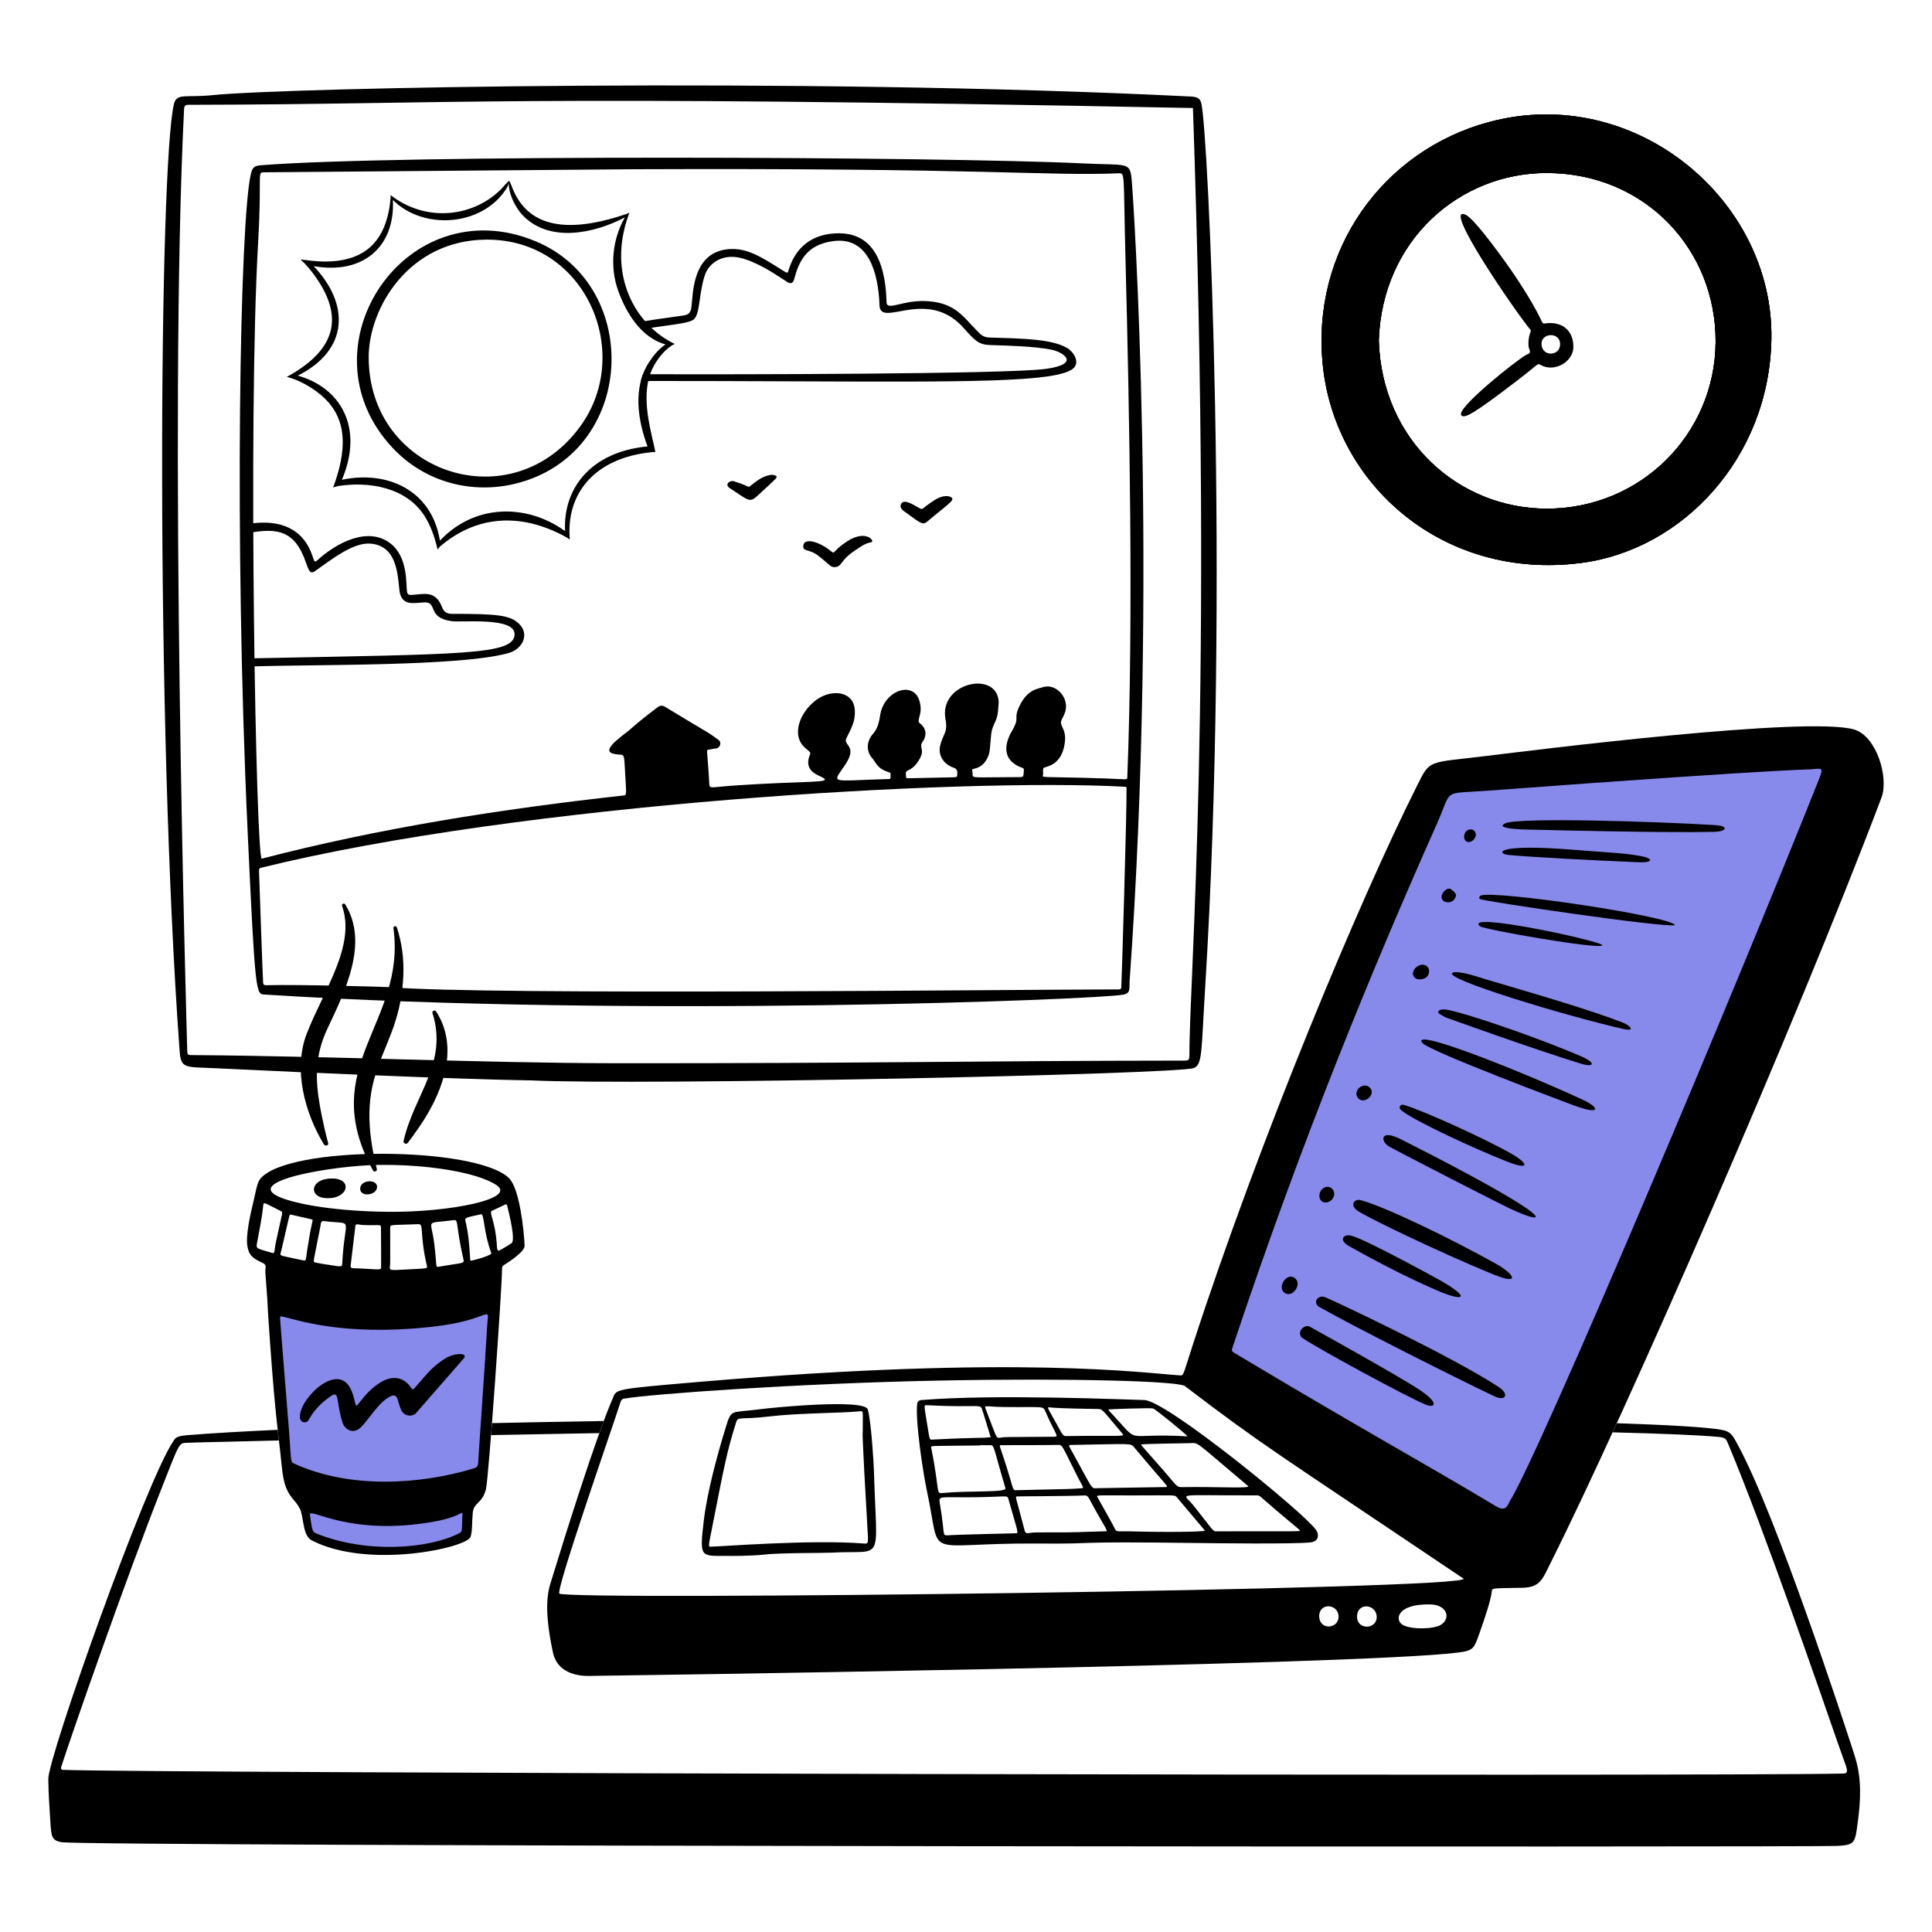 <svg xmlns="http://www.w3.org/2000/svg" width="400" height="400" viewBox="0 0 400 400" fill="none"><path fill-rule="evenodd" clip-rule="evenodd" d="M57.491 296.03C50.026 296.368 43.67 296.74 38.684 297.146C36.597 297.316 36.342 297.698 35.993 298.222C35.966 298.262 35.939 298.302 35.91 298.344C30.23 306.606 9.946 363.832 10 368.322C10.034 371.124 10.205 373.758 10.371 376.304L10.378 376.41C10.391 376.616 10.404 376.812 10.416 377L10.416 377.002C10.619 380.232 10.668 381.002 12.65 381.396C17.296 382.318 376.174 382.448 380.5 382.178C384.016 381.958 384.068 381.568 384.614 377.4L384.684 376.864C385.748 368.806 384.588 365.282 383.584 362.236L383.49 361.95L383.356 361.542C381.69 356.434 367.852 314.052 359.848 299.24L359.768 299.092C358.628 296.976 358.286 296.344 356.272 296C353.202 295.474 345.628 295.028 334.736 294.662C334.446 295.296 334.156 295.926 333.87 296.55C343.974 296.804 351.454 297.116 355.576 297.476C357.258 297.622 357.342 297.828 357.842 299.056C357.894 299.184 357.95 299.322 358.014 299.472C365.214 316.65 377.096 351.028 380.352 360.45L380.484 360.832C380.894 362.02 381.248 362.988 381.536 363.774V363.776C382.658 366.846 382.778 367.174 381.372 367.204L381.37 367.202C352.204 367.814 27.996 367.096 13.298 366.436C13.271 366.434 13.243 366.434 13.213 366.434C12.91 366.426 12.48 366.416 12.686 365.776C14.888 358.926 26.184 326.538 33.448 308.162C33.813 307.238 34.14 306.406 34.435 305.656C36.525 300.338 37.005 299.118 37.821 298.82C38.065 298.732 38.338 298.724 38.693 298.714C38.81 298.712 38.935 298.708 39.072 298.702C39.953 298.66 43.462 298.58 47.309 298.49C50.952 298.406 54.899 298.314 57.208 298.244C57.386 298.238 57.564 298.232 57.743 298.228C57.662 297.53 57.578 296.806 57.491 296.03ZM101.667 297.122C101.731 296.318 101.795 295.49 101.86 294.642C109.258 294.478 117.002 294.332 124.996 294.204C124.724 294.932 124.42 295.762 124.08 296.71C116.523 296.834 109.037 296.972 101.667 297.122Z" fill="black"></path><path d="M314.5 318L252.5 280L297 161.5L365.5 155L384.5 157L314.5 318Z" fill="#888AEB"></path><path d="M383.982 151.067C374.532 148.137 317.184 155.361 307.846 156.499C295.442 158.011 296.166 157.133 293.374 162.693C281.46 186.421 260.782 235.874 246.922 278.54C244.824 285 245.112 284.806 244.226 284.75C236.932 284.29 210.51 280.504 145.326 286.058C126.424 287.668 127.736 287.554 126.808 289.648C126.394 290.578 123.072 298.088 113.916 327.974C112.604 332.26 113.624 338.058 114.476 342.11C115.21 345.598 118.27 347.002 121.832 346.986C121.874 346.986 279.564 344.888 301.778 342.156C305.128 341.744 305.164 341.32 306.306 338.142C307.378 335.16 308.698 331.154 308.858 329.516C308.936 328.734 308.832 328.86 315.246 328.726C318.908 328.65 319.362 326.916 321.056 323.536C336.406 292.932 371.806 212.008 389.526 165.179C391.128 160.949 388.482 152.465 383.978 151.069L383.982 151.067ZM273.13 334.698C273.028 331.772 277.016 331.98 277.134 334.6C277.254 337.238 273.23 337.632 273.13 334.698ZM280.962 334.732C280.978 331.618 285.032 332.11 285.032 334.786C285.032 337.394 280.948 337.512 280.962 334.732ZM298.346 336.384C296.91 337.288 292.56 337.432 290.574 336.502C288.714 335.632 288.906 332.046 296.082 332.174C299.666 332.238 300.402 335.09 298.346 336.384ZM115.804 329.926C115.108 328.97 126.774 295.608 128.516 290.162C128.614 289.856 128.872 289.626 129.19 289.572C134.668 288.636 164.972 286.4 195.01 285.822C221.306 285.316 244.868 285.91 245.428 287.058C261.844 299.558 263.098 299.978 302.97 326.814C306.414 329.132 116.904 331.44 115.804 329.928V329.926ZM376.758 160.931C359.128 205.284 318.784 300.938 312.53 310.916C311.528 313.282 310.448 312.286 308.244 310.966C294.134 302.532 283.672 296.9 255.838 280.274C254.936 279.736 254.924 279.752 255.272 278.706C269.688 235.446 284.67 199.371 297.464 170.635C300.794 163.155 298.412 164.419 307.716 163.725C375.358 158.685 375.404 159.423 375.4 159.219C376.768 159.219 377.656 158.663 376.756 160.931H376.758Z" fill="black"></path><path d="M355.066 170.826C342.756 170.068 314.336 169.196 311.668 170.452C308.902 171.768 317.11 171.772 318.06 171.794C341.002 172.348 350.834 172.326 354.864 172.228C357.544 172.162 358.032 171.01 355.064 170.826H355.066Z" fill="black"></path><path d="M327.52 227.606C314.268 221.524 292.032 212.684 294.462 215.904C295.762 217.628 325.168 228.608 325.826 228.854C331.396 230.938 331.438 229.402 327.522 227.606H327.52Z" fill="black"></path><path d="M306.584 185.413C306.23 185.547 306.16 186.035 306.444 186.153C307.704 186.677 344.918 192.163 346.792 191.539C346.086 189.717 309.584 184.269 306.584 185.415V185.413Z" fill="black"></path><path d="M335.91 211.686C329.304 209.142 319.904 206.378 307.748 202.792C306.252 202.35 302.116 200.896 300.824 201.364C297.892 202.428 324.712 210.488 336.214 213.062C338.626 213.602 337.574 212.326 335.908 211.686H335.91Z" fill="black"></path><path d="M290.066 235.882C285.568 233.608 285.844 236.406 287.602 237.378C290.8 239.142 309.782 248.876 312.586 250.206C320.9 254.15 323.598 252.832 290.066 235.884V235.882Z" fill="black"></path><path d="M309.838 261.718C300.442 256.444 286.63 249.776 281.714 248.478C280.474 248.15 279.412 249.4 280.916 250.576C282.42 251.752 297.692 259.142 309.056 263.806C315.02 266.254 313.456 263.748 309.838 261.716V261.718Z" fill="black"></path><path d="M310.266 287.146C300.594 280.806 276.38 269.404 274.456 268.61C272.752 267.908 271.674 269.776 273.21 270.64C280.732 274.868 300.412 284.8 309.318 289.05C311.774 290.222 312.56 288.65 310.266 287.146Z" fill="black"></path><path d="M299.294 210.644C299.702 210.788 317.916 217.36 327.34 220.226C330.164 221.086 330.318 220 327.654 218.834C319.538 215.276 304.19 209.91 299.548 209.04C299.272 208.988 298.132 208.876 297.82 209.354C297.546 209.776 298.088 209.948 299.294 210.646V210.644Z" fill="black"></path><path d="M312.276 177.012C316.796 177.432 330.12 178.154 339.474 178.528C342.01 178.63 342.584 177.76 339.648 177.228C335.996 176.566 333.548 176.578 326.612 176C308.908 174.526 310.046 176.802 312.276 177.01V177.012Z" fill="black"></path><path d="M290.124 229.882C292.786 232.07 305.484 237.93 312.122 240.53C316.892 242.398 316.424 240.844 312.844 238.822C306.966 235.504 294.702 229.976 290.714 228.768C289.86 228.51 289.446 229.324 290.124 229.882Z" fill="black"></path><path d="M293.85 287.718C289.262 284.69 271.232 274.708 271.19 274.682C270.226 274.11 268.464 275.498 269.432 276.856C271.726 278.606 291.45 289.324 295.164 290.81C297.144 291.602 298.078 290.506 293.852 287.718H293.85Z" fill="black"></path><path d="M306.406 191.768C307.2 192.456 331.056 196.616 331.742 195.73C332.322 194.984 302.73 188.582 306.406 191.768Z" fill="black"></path><path d="M279.348 258.022C285.67 261.562 291.28 264.44 297.222 267.044C303.164 269.648 304.634 268.81 298.45 265.24C297.966 264.96 282.734 256.568 279.766 255.832C278.122 255.424 277.064 256.744 279.35 258.024L279.348 258.022Z" fill="black"></path><path d="M292.958 202.47C293.48 202.928 294.692 202.852 295.332 202.316C295.996 201.76 296.068 200.608 295.468 200.094C294.002 198.838 291.526 201.212 292.958 202.47Z" fill="black"></path><path d="M268.064 264.6C266.292 263.296 264.148 266.848 266.216 267.818C267.762 268.544 269.652 265.768 268.064 264.6Z" fill="black"></path><path d="M301.07 186.234C301.66 185.388 301.652 185.032 300.416 184.114C299.702 183.584 298.454 184.802 298.454 185.644C298.454 187.06 300.462 187.104 301.07 186.234Z" fill="black"></path><path d="M275.616 248.504C277.262 246.978 275.312 244.682 273.704 246.228C273.062 246.844 272.978 248.05 273.534 248.61C274.034 249.116 275.012 249.064 275.616 248.504Z" fill="black"></path><path d="M281.502 227.634C282.85 228.452 284.836 226.44 283.638 225.214C282.78 224.334 281.538 224.826 281.044 225.664C280.66 226.312 280.786 227.2 281.502 227.634Z" fill="black"></path><path d="M304.108 174.344C304.746 174.328 305.416 173.698 305.54 172.998C305.66 172.322 305.128 171.676 304.47 171.71C302.804 171.794 302.698 174.378 304.108 174.344Z" fill="black"></path><path d="M236.912 289.862C232.856 289.776 206.186 288.594 190.746 289.866C190.224 289.908 189.934 290.206 189.88 290.738C189.51 294.402 191.116 305.026 191.944 308.862C195.096 323.456 190.418 319.382 214.918 319.574C229.044 319.684 219.328 319.09 247.93 319.464C250.904 319.504 267.532 319.716 271.25 319.346C272.992 319.172 273.23 317.834 272.414 316.674C270.008 313.254 241.522 289.96 236.914 289.864L236.912 289.862ZM258.392 307.654C259.106 308.252 251.944 307.766 244.706 307.896C243.558 307.916 243.576 307.518 240.926 304.488C236.202 299.09 236.5 299.514 236.232 299.064C236.774 298.924 245.754 298.8 246.052 298.796C248.442 298.766 246.722 297.866 258.39 307.652L258.392 307.654ZM222.242 301.048C221.366 299.464 221.098 299.214 221.648 299.162C234.604 298.932 234.08 298.772 234.828 299.668C241.972 308.212 242.184 307.866 241.174 307.882C226.992 308.128 227.574 308.09 226.992 308.12C225.868 308.178 226.192 308.194 222.244 301.048H222.242ZM223.872 308.13C221.414 308.29 223.244 308.252 210.534 308.524C209.578 308.544 209.988 308.762 208.348 303.542C206.9 298.932 206.69 299.21 207.396 299.208C209.91 299.204 216.894 299.208 218.966 299.152C220.08 299.122 219.774 299.194 223.192 305.924C224.174 307.856 224.576 308.082 223.872 308.128V308.13ZM238.764 291.612C239.13 291.722 244.99 296.412 245.878 297.384C231.704 296.55 236.714 299.578 229.662 292.134C229.582 292.05 229.542 291.922 229.484 291.81C229.88 291.746 238.23 291.448 238.766 291.61L238.764 291.612ZM217.276 291.378C219.174 291.606 225.406 291.686 227.318 291.718C228.3 291.734 228.058 291.718 232.41 296.844C232.984 297.52 231.944 297.17 220.848 297.32C219.972 297.332 220.108 297.206 218.21 293.816C216.938 291.544 216.714 291.312 217.276 291.378ZM207.792 291.306C216.01 291.412 215.906 290.994 216.44 292.232C218.786 297.666 219.574 297.452 217.762 297.464C207.174 297.54 208.362 297.492 207.174 297.642C206.124 297.776 206.512 297.98 203.988 291.488C203.756 290.888 204.506 291.262 207.794 291.306H207.792ZM192.03 295.304C191.292 290.59 191.172 290.902 192.03 290.946C203.52 291.52 202.906 290.424 203.45 292.164C203.782 293.222 204.56 295.71 205.108 297.558C202.19 297.85 204.5 297.474 192.726 298.068C192.434 297.762 192.472 298.128 192.03 295.304ZM192.816 299.86C192.684 299.202 192.014 299.418 202.908 299.27C202.908 299.186 202.92 299.202 204.816 299.21C205.966 299.214 205.446 298.974 208.172 308.134C208.448 309.06 200.564 308.596 195.314 309.098C193.62 309.26 194.706 309.256 192.816 299.858V299.86ZM210.27 317.45C209.31 317.474 197.204 317.75 196.254 317.874C194.95 317.874 195.734 318.004 194.598 311.362C194.28 309.502 194.378 310.104 202.52 309.978C208.832 309.88 208.528 309.486 208.798 310.428C210.81 317.498 210.96 317.432 210.272 317.45H210.27ZM228.722 317.038C217.946 317.394 222.12 317.204 214.518 317.272C213.022 317.284 212.378 317.778 212.16 316.936C210.274 309.604 210.07 309.852 210.606 309.818C211.218 309.778 220.94 309.78 224.492 309.618C225.35 309.578 225.224 309.866 226.832 312.724C229.396 317.282 229.466 317.014 228.722 317.04V317.038ZM233.682 317.042C231.542 316.984 231.158 317.28 230.794 316.464C230.428 315.646 228.736 312.718 227.34 310.196C226.92 309.436 226.292 309.612 234.514 309.61C243.562 309.61 243.196 309.448 243.688 310.04C246.124 312.96 249.12 316.446 249.474 316.92C248.808 317.158 241.658 317.262 233.682 317.044V317.042ZM251.992 317.05C251.02 317.058 251.388 317.08 247.056 311.646C244.936 308.988 242.588 309.642 260.13 309.6C260.942 309.6 260.588 309.6 264.118 312.594C269.216 316.922 268.828 316.46 269.182 316.972C268.562 317.104 259.196 316.992 251.992 317.05Z" fill="black"></path><path d="M179.668 291.81C179 289.556 159.926 291.424 157.598 291.738C151.112 292.614 151.496 291.496 150.19 295.744C148.472 301.338 146.376 309.112 145.7 314.926C144.804 322.64 144.998 322.13 150.712 322.13C150.712 322.172 155.894 322.142 158.008 321.88C161.258 321.476 170.444 321.558 172.288 321.456C183.216 320.842 181.502 324.144 180.948 304.776C180.892 302.826 180.36 294.152 179.666 291.812L179.668 291.81ZM178.79 319.564C167.906 318.702 148.938 320.222 147.06 320.226C146.636 320.226 146.72 319.916 147.218 317.39C149.976 303.382 150.406 300.864 152.404 294.486C152.818 293.17 153.254 293.976 159.154 293.272C165.352 292.532 174.182 292.586 178.132 292.188C178.804 292.12 178.622 292.222 178.622 296.482C178.426 296.49 179.418 313.064 179.458 313.908C179.726 319.672 180.04 319.66 178.792 319.562L178.79 319.564Z" fill="black"></path><path d="M36.012 21.536C36.582 19.196 38.5 20.264 43.946 19.702C58.744 18.17 165.13 15.928 246.448 19.978C247.888 20.05 248.418 20.352 248.69 21.278C250.14 26.22 254.626 122.024 249.522 204.356C248.698 217.648 248.99 220.466 247.156 221.13C243.534 222.44 133.186 224.778 109.88 223.682C109.88 223.682 92.894 223.494 44.744 221.172C38.318 220.862 37.464 221.364 37.188 217.588C32.13 148.488 32.98 33.982 36.012 21.538V21.536ZM244.906 219.59C246.062 219.59 246.266 219.624 246.26 218.264C246.212 202.734 251.22 145.12 246.986 22.364C103.214 19.538 95.096 21.59 39.588 21.698C38.674 21.698 38.16 21.612 38.114 22.518C34.9 86.99 38.664 213.182 38.752 217.046C38.786 218.512 38.744 218.444 40.136 218.452C66.378 218.61 101.122 220.108 127.364 220.13C180.118 220.174 201.428 219.626 244.906 219.59Z" fill="black"></path><path d="M172.17 114.212C172.884 114.794 172.494 113.928 175.478 112.024C179.386 109.532 181.268 112.136 180.372 112.274C179.026 112.484 178.002 113.314 176.928 114.032C173.904 116.054 174.376 117.258 172.97 117.408C171.942 117.518 171.886 116.968 169.364 115.02C167.502 113.582 166.126 114.298 166.322 112.908C166.54 111.37 169.422 111.962 172.17 114.208V114.212Z" fill="black"></path><path d="M187.16 105.832C186.63 105.45 186.248 104.894 186.57 104.324C187.176 103.25 188.844 104.374 190.308 105.166C191.21 105.654 190.56 105.406 193.514 103.526C194.448 102.932 195.744 102.462 196.708 102.842C198.042 103.368 196.448 104.248 192.966 107.154C190.91 108.87 191.558 109.004 187.16 105.834V105.832Z" fill="black"></path><path d="M151.744 99.58C153.868 100.264 153.022 99.958 155.078 100.82C156.5 99.72 157.508 98.788 159.206 98.386C160.056 98.186 160.654 98.446 160.77 98.654C160.898 98.884 160.966 98.854 156.666 102.786C155.152 104.17 154.776 103.44 151.14 101.104C150.142 100.462 150.652 99.618 151.744 99.58Z" fill="black"></path><path fill-rule="evenodd" clip-rule="evenodd" d="M132.682 78.875C144.477 78.872 155.035 78.914 164.401 78.952C200.46 79.097 218.864 79.171 222.206 76.284C223.582 75.094 222.456 72.886 220.8 71.968V71.972C217.704 70.257 212.312 70.099 205.406 69.898C205.266 69.894 205.124 69.89 204.982 69.886C203.582 69.845 203.12 69.363 202.206 68.41C202.17 68.372 202.132 68.333 202.094 68.293C201.74 67.925 201.404 67.563 201.078 67.211C198.768 64.722 196.922 62.732 192.244 62.368C189.713 62.17 187.639 62.654 186.152 63.002C184.503 63.387 183.575 63.603 183.546 62.534C183.246 51.706 179.01 48.347 173.798 48.3C169.312 48.258 165.114 50.181 163.332 55.708C163.198 56.122 163.152 56.364 163.02 56.428C162.858 56.506 162.568 56.317 161.832 55.852C157.528 53.13 154.602 51.294 150.924 51.578C144.157 52.1 143.565 58.947 143.265 62.42C143.194 63.24 143.14 63.871 143.024 64.188C142.667 65.168 142.17 65.236 140.735 65.432C140.547 65.457 140.343 65.485 140.122 65.517C139.532 65.603 138.909 65.689 138.262 65.778C136.269 66.051 134.05 66.355 131.883 66.8C132.298 67.272 132.735 67.721 133.193 68.143C134.748 67.866 136.305 67.651 137.729 67.455C140.62 67.057 142.968 66.733 143.658 66.115C144.398 65.452 144.624 63.875 144.9 61.944C145.12 60.41 145.371 58.654 145.938 56.953C146.794 54.383 149.63 52.556 153.18 53.37C156.566 54.145 160.249 56.584 162.07 57.789C162.517 58.086 162.852 58.307 163.042 58.411C164.028 58.95 164.264 58.45 164.554 57.358C165.826 52.554 168.314 50.474 172.556 49.916C179.734 48.974 181.854 56.359 182.096 63.209C182.167 65.205 183.842 64.902 186.321 64.454C189.876 63.81 195.083 62.869 199.578 67.975C201.852 70.558 202.666 71.342 204.926 71.438C205.202 71.449 205.602 71.461 206.098 71.475C208.748 71.552 214.122 71.707 217.596 72.376C220.14 72.865 223.87 75.356 216.568 76.368C208.572 77.477 152.092 77.547 133.108 77.475C132.942 77.93 132.8 78.397 132.682 78.875Z" fill="black"></path><path d="M110.858 49.94C84.012 38.826 61.938 71.87 81.164 92.598C88.066 100.04 97.95 102.322 106.79 100.12C131.762 93.9 133.166 59.176 110.86 49.94H110.858ZM120.236 88.138C106.052 107.864 76.33 98.038 76.334 73.964C76.334 63.8 84.63 49.73 100.638 49.612C121.188 49.462 131.198 72.892 120.236 88.138Z" fill="black"></path><path d="M130.124 44.54L130.302 43.984L129.844 44.256C119.792 47.674 109.534 48.49 105.904 38.446C105.798 38.154 105.56 37.638 105.394 37.422C104.744 37.982 104.122 38.814 103.482 39.426C97.72 44.94 88.166 46.068 80.86 40.386L80.886 40.836C80.168 49.608 75.88 54.32 66.814 54.14C65.298 54.11 63.738 53.902 62.206 53.72C63.434 54.794 64.506 56.132 65.426 57.45C71.788 66.572 68.536 73.008 59.398 78.026C61.892 78.692 64.216 79.978 66.206 81.582C72.348 86.526 71.7 93.526 68.976 100.926L69.966 100.632C76.392 99.63 84.032 100.876 87.832 106.728C89.214 108.856 90.02 111.312 90.602 113.774L91.104 113.146C98.232 107.04 107.342 105.762 117.26 111.234L117.974 111.71C117.144 102.548 122.722 94.838 134.99 93.608L135.686 93.586C135.04 90.136 132.916 83.75 134.344 78.3C135.152 75.216 137.624 72.154 139.7 71.206C131.58 67.352 125.678 56.956 130.126 44.544L130.124 44.54ZM134.334 75.054C131.008 80.26 132.01 86.9 134.062 92.426C122.376 93.534 116.524 101.106 116.996 109.964C108.858 104.09 98.06 104.442 91.086 111.944C89.378 101.376 80.056 97.348 70.782 99.338C75.488 88.258 70.244 80.142 61.654 77.774C72.286 72.434 72.406 62.948 64.938 55.104C75.158 56.902 81.812 51.108 81.346 41.406C87.616 47.658 99.598 46.9 104.674 39.3C105.028 38.77 105.18 38.506 105.332 37.852C105.238 39.678 106.408 42.708 108.31 44.66C113.798 50.296 123.032 48.346 129.37 45.008C126.774 49.558 126.212 55.216 127.982 60.172C129.68 64.926 132.79 69.904 137.798 71.326C136.66 72.006 135.384 73.414 134.336 75.056L134.334 75.054Z" fill="black"></path><path d="M93.544 127.086C92.572 127.086 91.9 126.7 91.544 125.756C90.14 122.052 87.616 123.062 85.244 123.17C84.67 123.196 84.382 123.128 84.272 122.512C84.028 121.166 84.552 115.388 80.844 112.514C76.27 108.968 69.822 112.242 65.672 116.022C65.09 116.552 65.038 116.128 64.72 115.176C62.786 109.396 58.004 107.586 52.046 108.38C52.046 108.6 51.94 110.178 51.944 110.264C51.966 110.264 51.99 110.256 52.016 110.252C57.604 109.3 61.084 110.014 63.276 116.296C63.9 118.084 64.214 118.938 65.15 118.288C68.584 115.902 73.084 112.218 76.8 112.554C83.166 113.128 82.214 121.398 82.9 123.19C83.684 125.242 85.36 124.902 87.716 124.728C90.786 124.502 88.234 127.882 93.506 128.606C95.732 128.912 106.662 127.684 106.534 131.358C106.384 135.61 96.142 135.412 52.26 136.302C52.26 136.352 52.376 137.388 52.356 137.974C65.142 137.544 95.582 138.002 105.326 135.196C108.278 134.346 109.722 131.194 107.356 129.05C105.546 127.41 103.246 127.082 93.546 127.088L93.544 127.086Z" fill="black"></path><path d="M234.278 36.972C233.902 33.43 233.276 34.276 224.14 33.828C195.456 32.422 81.58 31.956 53.916 34.224C52.566 34.334 52.236 34.754 51.92 36.118C49.688 45.724 48.442 111.04 51.266 172.09C52.838 206.088 53.012 205.798 54.754 205.908C130.498 210.742 227.212 206.97 232.538 205.934C234.174 205.616 233.76 204.694 233.876 203.072C239.852 119.564 234.672 40.68 234.28 36.972H234.278ZM232.146 204.516C232.058 204.954 231.436 204.848 230.978 204.848C213.364 204.848 99.926 206.098 80.722 204.38C80.114 204.326 62.092 203.798 55.36 203.976C54.71 203.994 54.524 203.976 54.472 203.386C54.404 202.608 53.652 181.222 53.648 180.866C53.644 180.51 53.5 179.794 53.924 179.69C107.928 166.354 198.786 161.03 232.932 162.886C233.08 162.894 233.234 162.886 233.238 163.166C233.308 167.826 232.21 204.202 232.146 204.516ZM233.404 160.822C233.374 161.604 233.442 161.318 228.616 161.162C214.702 160.714 215.876 161.162 215.958 160.338C216.004 159.884 215.848 159.306 216.076 158.996C216.276 158.724 219.35 158.664 220.264 154.812C221.248 150.67 219.034 150.51 219.852 148.92C220.124 148.39 220.404 147.85 220.566 147.28C221.198 145.054 219.614 142.542 217.368 142.162C216.51 142.016 215.716 142.34 214.918 142.562C212.908 143.118 211.784 144.622 210.968 146.406C209.758 149.056 211.278 148.322 209.486 151.396C207.922 154.08 207.732 156.844 210.412 158.412C211.55 159.078 212.016 158.87 211.98 159.428C211.892 160.766 211.98 160.892 211.05 160.894C201.328 160.906 201.338 161.204 201.366 160.278C201.378 159.858 201.204 159.518 201.32 159.284C201.43 159.062 203.718 159.284 204.748 156.146C205.08 155.136 205.046 152.272 205.398 151.058C205.876 149.406 206.548 149.108 206.676 146.644C206.706 146.062 206.816 145.494 206.732 144.878C205.906 138.83 194.38 141.462 195.752 148.87C196.306 151.856 195.17 151.898 194.618 154.544C194.266 156.23 195.174 158.17 197.51 158.97C197.974 159.13 198.204 159.438 198.202 159.9C198.196 160.92 198.198 160.916 197.238 160.936C194.346 161 191.448 161.068 188.556 161.122C187.46 161.144 187.638 161.246 187.54 160.174C187.446 159.154 188.89 159.958 190.488 156.958C191.5 155.06 190.158 154.746 191.044 153.534C191.87 152.406 191.868 150.812 190.492 149.792C189.514 149.066 191.278 147.99 190.322 144.992C189.01 140.88 182.978 142.982 182.222 148.114C181.886 150.39 181.342 151.244 180.718 151.966C179.334 153.568 179.346 155.564 180.582 156.974C181.508 158.032 181.58 159.066 183.836 159.816C184.562 160.058 184.346 160.046 184.384 160.886C184.404 161.34 184.112 161.29 183.82 161.298C171.422 161.636 172.288 162.444 175.07 158.202C177.594 154.354 174.486 154.344 175.232 152.846C176.322 150.654 177.062 149.406 176.99 147.184C176.854 143 172.152 142.618 169.064 144.87C165.518 147.456 163.668 152.39 166.852 154.984C168.22 156.1 167.744 155.748 167.434 157.01C166.776 159.69 169.334 160.462 170.16 160.896C172.684 162.22 167.624 161.58 152.124 162.628C146.908 162.98 146.934 163.448 146.844 162.152C146.62 158.89 146.878 161.808 146.414 155.934C146.358 155.228 146.368 155.24 147.03 155.16C147.446 155.11 147.854 154.986 148.27 154.956C149.044 154.9 149.49 153.724 148.78 153.206C146.038 151.204 147.704 152.43 137.702 146.342C137.086 145.968 136.632 146.066 136.092 146.474C134.094 147.98 132.128 149.514 130.268 151.188C129.4 151.968 124.28 155.302 126.886 156.018C129.108 156.628 129.17 155.346 129.358 158.796C129.68 164.738 129.826 164.618 129.04 164.704C103.952 167.472 78.62 171.428 54.194 177.778C53.034 178.08 51.292 87.534 53.446 50.088C54.278 35.63 53.114 35.676 54.758 35.672C54.822 35.672 131.244 35.04 131.29 35.04C205.344 34.742 216.076 36.478 231.654 35.882C232.974 35.832 232.562 35.814 233.018 53.51C233.858 86.152 234.674 128.188 233.4 160.82L233.404 160.822Z" fill="black"></path><path d="M102 268.5L99.5 306L96.5 311.5V318L91.5 320L84 321H74.5L67.5 319.5L64 317L63 312.5L60 305L57 284.5L56.5 269L102 268.5Z" fill="#888AEB"></path><path d="M105.392 243.926C98.652 237.288 59.446 237.048 53.848 244.108C53.198 244.928 52.876 247.106 52.536 248.5C51.818 251.444 50.79 255.946 51.248 258.18C51.54 259.61 51.992 260.4 54.234 261.4C55.424 261.93 54.85 262.274 54.944 263.512C55.846 275.546 54.95 264.424 55.93 278.252C57.046 294.022 57.736 297.464 58.342 303.636C58.728 307.57 59.488 309.074 61.006 310.776C61.338 311.148 62.086 312.16 62.292 312.874C62.916 315.014 62.794 318.03 64.598 318.952C76.306 324.936 96.666 320.448 97.418 318.196C97.838 316.94 97.67 315.388 97.88 313.21C98.096 310.976 99.852 311.358 100.606 308.33C101.196 305.96 103.956 266.228 103.944 262.66C103.944 262.082 104.19 262.018 104.712 261.678C105.722 261.02 108.658 259.088 108.612 257.884C108.486 254.648 107.554 246.06 105.388 243.926H105.392ZM78.106 241.19C88.164 241.016 98.664 242.646 102.774 245.352C107.146 248.23 92.954 251.018 80.364 250.894C69.8 250.792 61.54 249.376 57.954 247.87C50.004 244.532 68.912 241.348 78.104 241.19H78.106ZM90.754 262.278C90.134 262.388 90.476 262.19 89.918 257.58C89.254 252.11 87.798 253.458 93.926 252.616C95.002 252.468 94.308 253.558 95.902 260.512C96.188 261.758 96.178 261.314 90.754 262.28V262.278ZM80.786 254.272C80.786 253.432 80.71 253.7 86.622 253.452C87.836 253.402 86.79 255.294 88.402 262.16C88.504 262.598 88.478 262.626 85.038 262.784C80.68 262.984 80.59 263.218 80.748 261.994C80.808 261.532 80.79 261.698 80.786 254.272ZM78.878 254.714C78.916 259.464 78.906 260.516 78.904 262.138C78.904 263.072 78.976 262.836 74.5 262.614C72.87 262.534 72.516 262.698 72.602 261.994L73.574 253.838C73.642 253.222 74.144 253.588 75.344 253.634C79.162 253.78 78.866 253.23 78.878 254.712V254.714ZM70.864 261.494C70.828 262.178 70.842 262.178 69.93 262.156C66.484 261.626 66.528 261.656 65.19 261.354C64.74 261.252 64.904 261.312 66.264 254.274C66.518 252.958 66.346 252.716 67.356 252.842C73.456 253.61 71.368 251.592 70.864 261.494ZM64.722 252.694C64.106 255.642 64.39 254.01 63.594 258.878C63.224 261.132 63.602 261.136 62.23 260.832C57.95 259.88 57.958 260.102 58.114 259.396C58.216 258.938 58.16 259.408 59.808 252.15C59.99 251.348 60.106 251.44 60.34 251.496C64.426 252.478 64.812 252.38 64.722 252.694ZM56.368 259.408C53.128 258.446 53.102 258.554 53.158 257.654C54.568 250.242 54.276 251.194 54.522 249.392C54.604 248.802 54.962 249.134 58.128 250.734C58.688 251.018 58.466 250.802 57.15 257.042C56.738 258.996 56.946 259.58 56.368 259.408ZM95.708 314.104C95.596 316.84 95.802 317.062 95.084 317.434C88.938 320.624 76.048 321.756 65.48 317.488C64.524 317.102 64.608 316.452 64.172 313.618C63.908 311.902 72.196 318.202 89.886 315.032C96.312 313.88 95.79 312.13 95.71 314.102L95.708 314.104ZM100.826 275.086C100.456 281.96 99.042 301.49 99.03 302.42C99.01 303.796 98.734 303.828 97.57 304.17C87.158 307.238 72.636 308.408 60.85 302.998C59.988 302.602 60.37 302.2 59.6 293.304C59.6 293.262 58.322 277.38 58.322 277.338C57.964 272.364 57.828 272.482 58.3 272.558C60.882 272.976 70.286 276.78 89.316 274.712C102.534 273.276 101.128 269.462 100.826 275.086ZM98.014 260.908C97.362 261.088 97.368 261.094 97.334 260.492C97.19 257.864 96.964 255.242 96.34 252.676C96.196 252.082 96.628 252.058 99.602 251.398C100.272 251.25 100.07 255.014 101.752 259.546C100.95 260.212 98.06 260.896 98.014 260.91V260.908ZM105.952 257.348C105.726 257.564 103.594 258.834 103.22 258.958C103.114 258.866 102.93 258.856 102.898 258.262C102.568 252.304 101.046 251.042 101.912 250.654C104.546 249.482 104.866 249.058 104.992 249.562C106.242 254.534 106.44 256.88 105.952 257.348Z" fill="black"></path><path d="M72.336 287.09C73.606 289.124 73.39 291.61 74.014 290.874C75.204 289.47 76.244 287.804 78.734 286.236C80.54 285.098 82.574 284.852 84.218 286.286C85.284 287.216 85.22 288.066 85.832 287.386C88.202 284.756 89.208 283.122 92.098 281.304C94.128 280.026 96.99 280.042 96.026 281.236C95.992 281.278 86.01 292.73 85.968 292.756C84.848 293.452 83.522 293.036 83.008 291.808C82.248 289.994 82.396 288.434 80.952 289.052C78.53 290.086 76.378 293.872 74.772 295.458C73.166 297.042 71.364 296.082 70.864 294.384C69.482 289.692 70.32 287.78 68.38 289.138C65.102 291.432 64.328 293.386 63.792 294.15C63.426 294.672 62.332 294.608 62.14 293.742C61.392 290.36 69.236 282.124 72.338 287.09H72.336Z" fill="black"></path><path d="M68.446 248.054C64.006 248.436 63.894 244.498 67.876 244.044C72.878 243.474 72.516 247.704 68.446 248.054Z" fill="black"></path><path d="M74.572 246.026C74.68 244.212 78.154 244.056 78.068 245.784C77.98 247.56 74.46 247.916 74.572 246.026Z" fill="black"></path><path d="M66.262 229.13C65.242 223.494 65.172 218.49 67.788 212.972C71.504 205.132 76.382 195.169 71.478 187.253C71.244 186.875 70.68 187.161 70.82 187.559C73.73 195.785 66.948 205.138 63.51 213.996C60.64 221.388 63.11 230.418 67.056 236.932C67.322 237.372 68.084 237.178 67.948 236.682C67.374 234.6 66.702 231.564 66.262 229.13Z" fill="black"></path><path d="M90.288 209.4C90.032 209.004 89.402 209.302 89.54 209.744C92.808 220.138 85.692 226.734 83.56 236.214C83.446 236.72 84.138 237.022 84.444 236.608C85.888 234.664 87.43 232.522 88.628 230.438C92.292 224.068 94.64 216.158 90.29 209.4H90.288Z" fill="black"></path><path d="M82.162 192.005C82.022 191.585 81.398 191.733 81.456 192.171C84.162 211.814 65.384 220.802 77.226 242.332C77.474 242.78 78.16 242.48 78.008 241.992C72.698 220.538 82.902 218.482 83.512 201.776C83.634 198.479 83.198 195.119 82.162 192.007V192.005Z" fill="black"></path><path d="M366.746 70.217C366.31 94.751 348.358 113.911 327.206 116.571C298.764 120.147 276.592 100.421 273.912 75.957C271.274 51.865 286.336 31.171 308.278 25.271C338.338 17.189 367.26 41.319 366.746 70.219V70.217ZM320.182 35.817C302.364 35.817 286.184 49.519 285.466 70.481C286.098 91.315 302.13 105.315 320.27 105.311C339.618 105.307 355.04 89.961 355.198 70.889C355.356 51.817 340.71 35.817 320.182 35.817Z" fill="black"></path><path d="M366.746 70.217C366.31 94.751 348.358 113.911 327.206 116.571C298.764 120.147 276.592 100.421 273.912 75.957C271.274 51.865 286.336 31.171 308.278 25.271C338.338 17.189 367.26 41.319 366.746 70.219V70.217ZM320.182 35.817C302.364 35.817 286.184 49.519 285.466 70.481C286.098 91.315 302.13 105.315 320.27 105.311C339.618 105.307 355.04 89.961 355.198 70.889C355.356 51.817 340.71 35.817 320.182 35.817Z" fill="black"></path><path d="M366.746 70.217C366.31 94.751 348.358 113.911 327.206 116.571C298.764 120.147 276.592 100.421 273.912 75.957C271.274 51.865 286.336 31.171 308.278 25.271C338.338 17.189 367.26 41.319 366.746 70.219V70.217ZM320.182 35.817C302.364 35.817 286.184 49.519 285.466 70.481C286.098 91.315 302.13 105.315 320.27 105.311C339.618 105.307 355.04 89.961 355.198 70.889C355.356 51.817 340.71 35.817 320.182 35.817Z" fill="black"></path><path d="M325.754 71.865C325.718 74.893 321.852 77.189 318.97 75.561C318.248 75.153 318.754 75.251 313.974 78.903C305.18 85.627 303.1 86.829 302.522 85.933C301.572 84.459 313.82 74.683 315.982 73.467C316.428 73.217 317.04 73.245 316.61 72.239C316.36 71.653 316.406 70.485 316.594 69.643C316.752 68.929 317.052 68.505 316.892 68.317C314.258 65.255 298.092 41.861 303.52 44.505C305.456 45.449 311.982 54.579 313.638 57.069C320.002 66.633 318.914 67.099 319.814 66.969C323.668 66.419 325.79 68.677 325.752 71.863L325.754 71.865ZM323.01 71.233C322.996 68.689 319.018 68.833 319.154 71.313C319.296 73.925 323.026 73.781 323.01 71.233Z" fill="black"></path></svg>